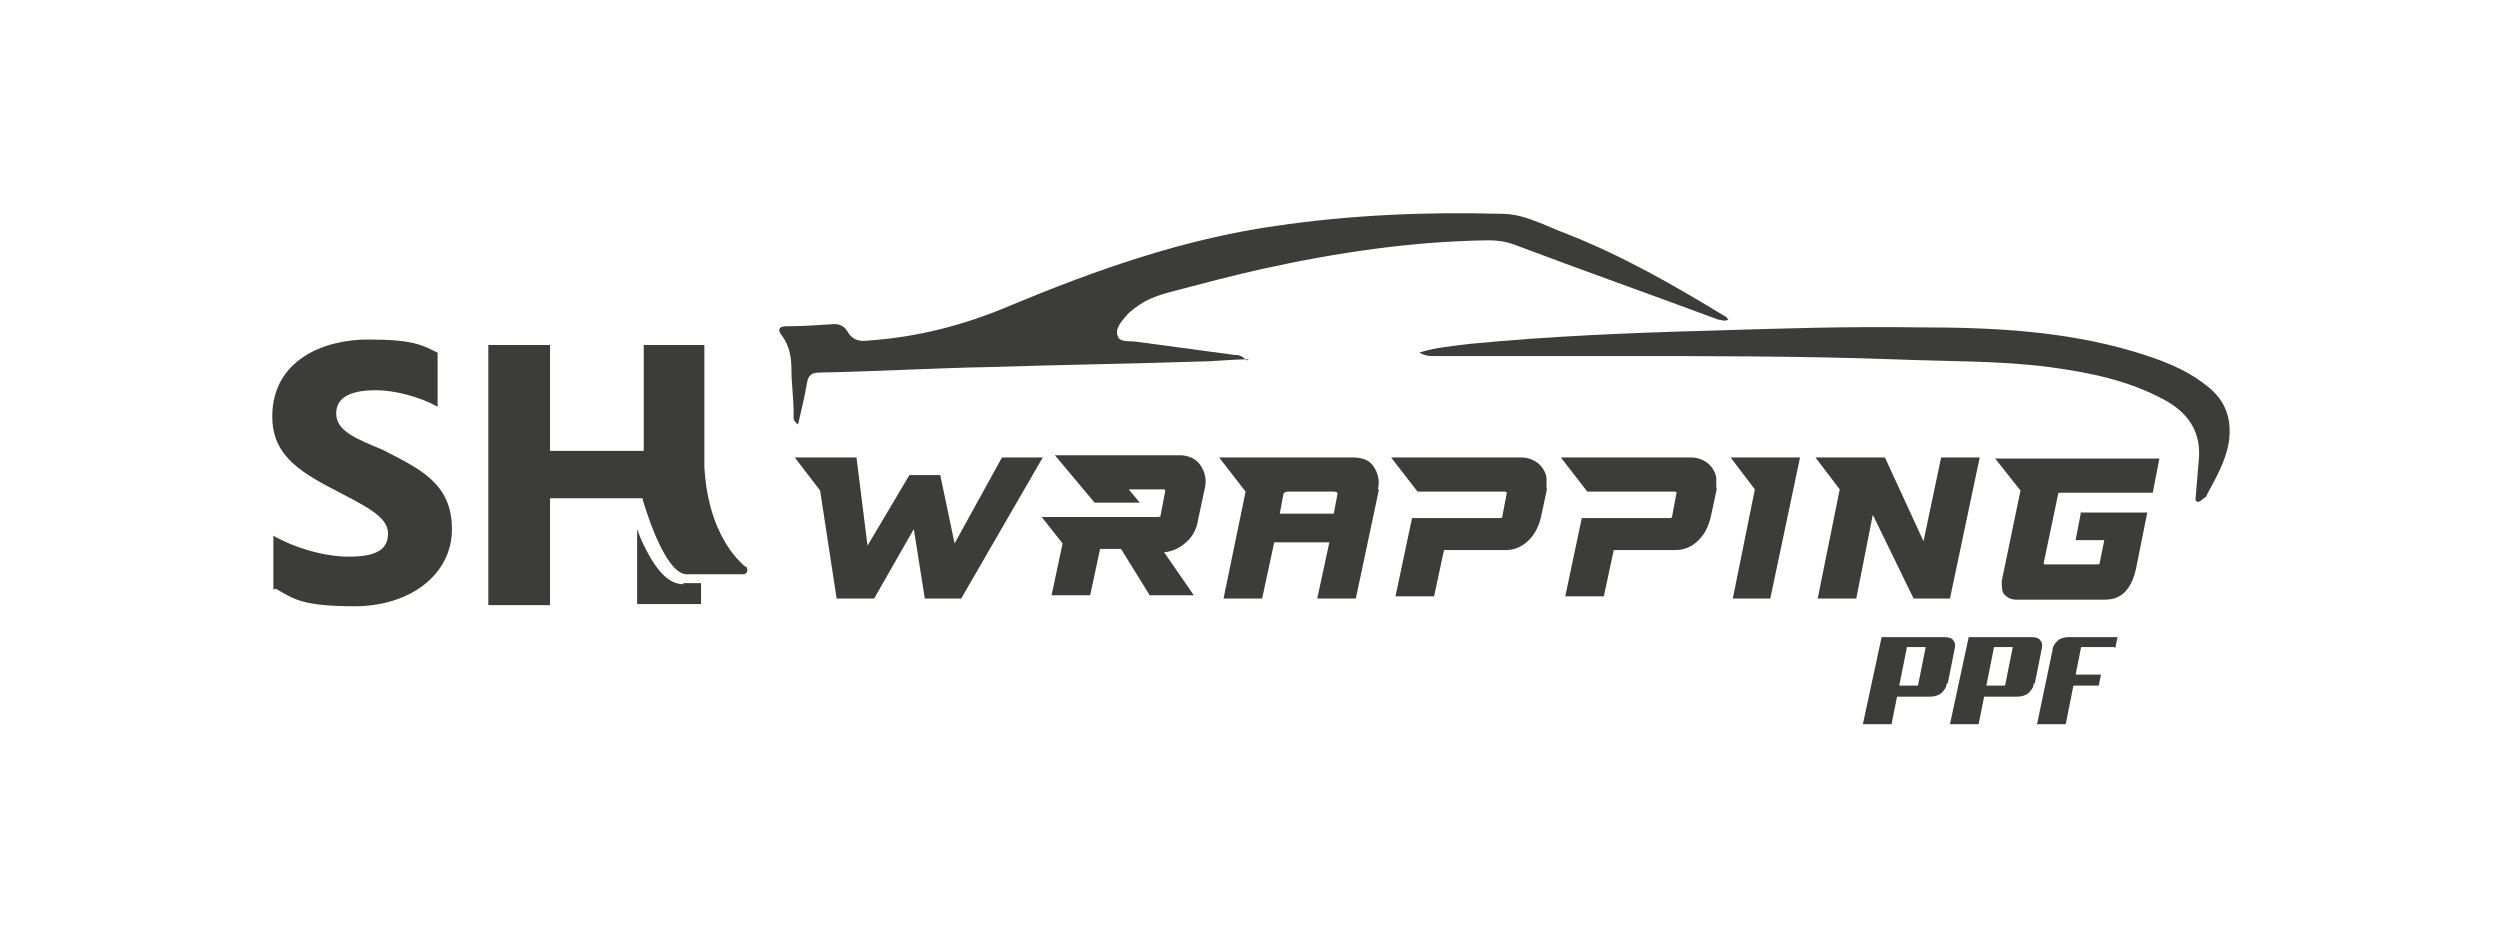 <?xml version="1.0" encoding="UTF-8"?>
<svg id="Camada_1" xmlns="http://www.w3.org/2000/svg" version="1.1" viewBox="0 0 226.8 85">
  <!-- Generator: Adobe Illustrator 29.5.1, SVG Export Plug-In . SVG Version: 2.1.0 Build 141)  -->
  <defs>
    <style>
      .st0 {
        fill: #3c3c3b;
      }
    </style>
  </defs>
  <g>
    <g>
      <path class="st0" d="M62,53c-1.4,0-2.6-1.3-3.9-4.2-.1-.3-.2-.5-.3-.8v6.8h5.8v-1.9h-1.6Z"/>
      <g>
        <path class="st0" d="M24.8,53.5v-4.9c1.7,1,4.5,1.9,6.8,1.9s3.6-.5,3.6-2.1-2.1-2.5-5.5-4.3c-3.2-1.7-5-3.3-5-6.3,0-5.1,4.6-7,8.7-7s4.9.5,6.3,1.2v4.9c-1.6-.9-3.9-1.5-5.6-1.5-2,0-3.6.5-3.6,2.1s1.8,2.3,4.2,3.3c3.3,1.7,6.3,3,6.3,7.2s-3.9,7-8.8,7-5.6-.7-7.2-1.6Z"/>
        <path class="st0" d="M67.6,51.4c-1.3-1.1-3.4-3.8-3.7-9v-11.1h-5.5v9.6h-8.5v-9.6h-5.6v23.6h5.6v-9.7h8.4s0,0,0,.1c0,0,1.9,6.8,4,6.8h5.1c.4,0,.5-.4.3-.7Z"/>
      </g>
    </g>
    <g>
      <path class="st0" d="M113.3,32.6c-1.7,0-3.2.2-4.6.2-6.3.2-12.6.3-19,.5-5.1.1-10.3.4-15.4.5-.7,0-1,.3-1.1,1-.2,1.2-.5,2.4-.8,3.7-.5-.3-.4-.7-.4-1,0-1.3-.2-2.7-.2-4,0-1.1-.2-2.2-.9-3.1-.4-.5-.2-.8.4-.8,1.5,0,2.9-.1,4.4-.2.5,0,.9.2,1.2.7.4.7,1,.9,1.8.8,4.5-.3,8.8-1.4,13-3.2,7.7-3.2,15.6-6,24-7.2,6.8-1,13.7-1.3,20.6-1.1,2,0,3.9,1.1,5.8,1.8,5.1,2,9.8,4.7,14.4,7.5.1,0,.2.2.3.3-.4.2-.6,0-.9,0-6.2-2.3-12.4-4.5-18.5-6.8-.8-.3-1.6-.4-2.4-.4-6.9.1-13.7,1.1-20.5,2.6-2.7.6-5.3,1.3-8,2-1.1.3-2.2.6-3.2,1.3-.3.2-.7.5-1,.8-.5.6-1.2,1.3-.9,2,.2.6,1.1.4,1.7.5,3,.4,5.9.8,8.9,1.2.3,0,.6,0,1.1.5Z"/>
      <path class="st0" d="M128.7,32c1.6-.5,3.1-.6,4.6-.8,7.2-.7,14.4-1,21.7-1.2,6.4-.2,12.7-.4,19.1-.3,6.6,0,13.1.3,19.5,2.2,2.3.7,4.6,1.5,6.6,3.1,1.7,1.3,2.3,3,2,5.1-.3,1.8-1.2,3.3-2,4.8,0,.2-.3.3-.4.4-.1.1-.3.3-.5.2-.2-.1-.1-.3-.1-.5.1-1.2.2-2.4.3-3.6.1-2.4-1.1-4-3.1-5.1-3.3-1.8-6.8-2.5-10.5-3-4.6-.6-9.3-.5-14-.7-8.4-.3-16.9-.3-25.3-.3-5.5,0-11.1,0-16.6,0-.3,0-.7,0-1.2-.3Z"/>
    </g>
    <polygon class="st0" points="160.6 54.3 163.3 41.5 162.7 41.5 159.8 41.5 157 41.5 159.2 44.4 157.2 54.3 160.6 54.3"/>
    <path class="st0" d="M188.8,46.4l-.5,2.6h2.6l-.4,2c0,.2-.1.2-.3.2h-4.7c0,0-.1,0-.1-.1l1.3-6.2c0-.2.1-.2.3-.2h8.3l.6-3.1h-14.9l2.3,2.9-1.7,8.2c0,.5,0,.9.2,1.2.3.3.6.5,1.1.5h8.1c1.5,0,2.4-1,2.8-2.9l1-5h-6.1Z"/>
    <path class="st0" d="M125,44.4c.2-.8,0-1.5-.4-2.1-.4-.6-1.1-.8-1.9-.8h-12.1l2.4,3.1-2,9.7h3.5l1.1-5.1h5l-1.1,5.1h3.5l2.1-9.9ZM116.1,46.6l.3-1.6c0-.3.2-.4.5-.4h4.1c.3,0,.4.1.3.4l-.3,1.6h-5Z"/>
    <polygon class="st0" points="90.9 41.5 86.6 49.3 85.3 43.1 82.5 43.1 78.7 49.5 77.7 41.5 76.3 41.5 74 41.5 72.1 41.5 74.4 44.5 75.9 54.3 79.3 54.3 82.9 48 83.9 54.3 87.2 54.3 94.6 41.5 90.9 41.5"/>
    <path class="st0" d="M105.4,50.1s1.1.1,2.2-.9c.6-.5,1-1.3,1.1-2.1l.6-2.8c.2-.8,0-1.5-.4-2.1-.4-.6-1.1-.9-1.9-.9h-11.3l3.6,4.3h4.1l-1-1.2h3.1c.2,0,.2,0,.2.2l-.4,2.1c0,.2-.1.2-.3.2h-10.5l1.9,2.4-1,4.7h3.5l.9-4.2h1.9l2.6,4.2h4l-2.9-4.2Z"/>
    <path class="st0" d="M140.3,44.4c0-.4,0-.8,0-1.1-.1-.5-.4-1-.8-1.3-.4-.3-.9-.5-1.5-.5h-11.8l2.4,3.1h0s0,0,0,0h7.9c0,0,.2,0,.2.1,0,0,0,0,0,0l-.4,2.1c0,.2-.1.2-.3.2h-7.9s-1.5,7.1-1.5,7.1h3.5l.9-4.2h5.6c.8,0,1.5-.3,2.1-.9.6-.6.9-1.3,1.1-2.1l.6-2.8Z"/>
    <path class="st0" d="M155.7,44.4c0-.4,0-.8,0-1.1-.1-.5-.4-1-.8-1.3-.4-.3-.9-.5-1.5-.5h-11.8l2.4,3.1h0s0,0,0,0h7.9c0,0,.2,0,.2.1,0,0,0,0,0,0l-.4,2.1c0,.2-.1.2-.3.2h-7.9s-1.5,7.1-1.5,7.1h3.5l.9-4.2h5.6c.8,0,1.5-.3,2.1-.9.6-.6.9-1.3,1.1-2.1l.6-2.8Z"/>
    <polygon class="st0" points="176.9 54.3 179.6 41.5 176.1 41.5 174.5 49.1 171 41.5 170.4 41.5 167.5 41.5 164.7 41.5 166.9 44.4 164.9 54.3 168.4 54.3 169.9 46.7 173.6 54.3 176.9 54.3"/>
  </g>
  <g>
    <path class="st0" d="M176.6,62c0,.4-.3.7-.5.9-.3.2-.6.3-1,.3h-3s-.5,2.5-.5,2.5h-2.6l1.7-7.9h5.7c.4,0,.7.1.8.3.2.2.2.5.1.9l-.6,3ZM173,58.7l-.7,3.5h1.7l.7-3.5h-1.7Z"/>
    <path class="st0" d="M184.5,62c0,.4-.3.7-.5.9-.3.2-.6.3-1,.3h-3s-.5,2.5-.5,2.5h-2.6l1.7-7.9h5.7c.4,0,.7.1.8.3.2.2.2.5.1.9l-.6,3ZM180.9,58.7l-.7,3.5h1.7l.7-3.5h-1.7Z"/>
    <path class="st0" d="M191.8,58.7h-3l-.5,2.5h2.3l-.2,1h-2.3l-.7,3.5h-2.6l1.4-6.7c0-.4.3-.7.5-.9s.6-.3,1-.3h4.4l-.2,1Z"/>
  </g>
</svg>
